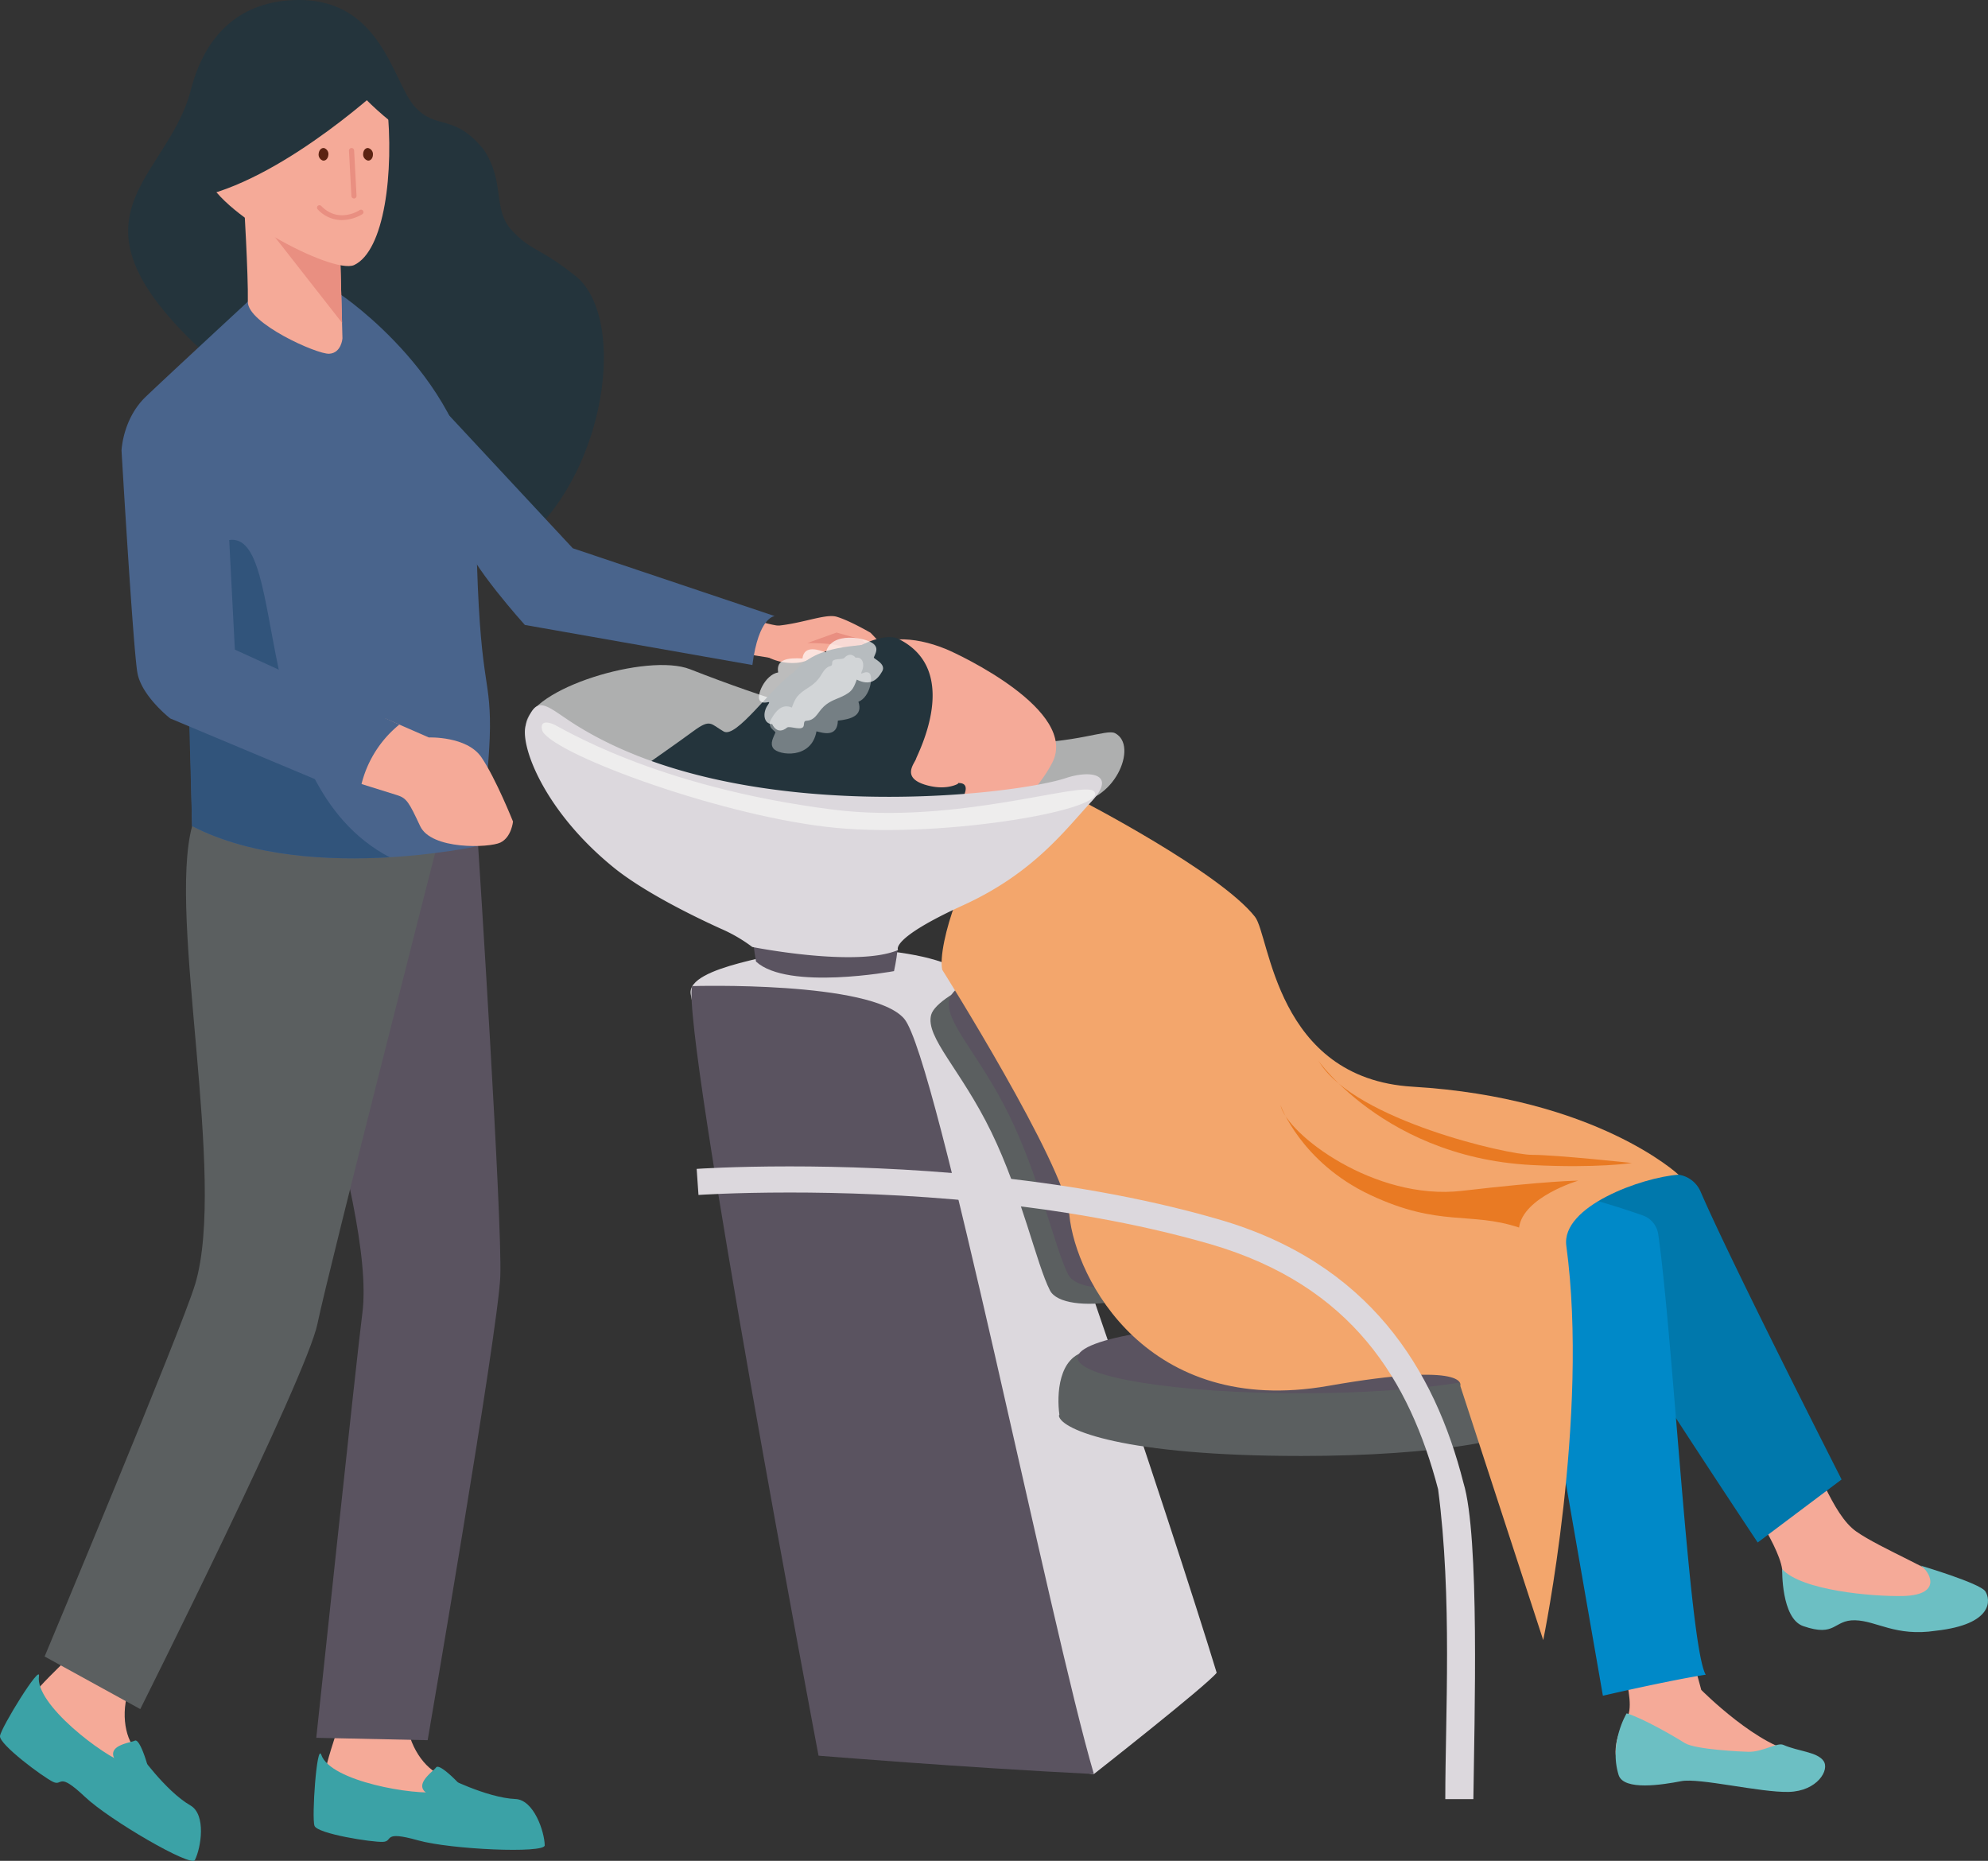 <svg id="Group_2160" data-name="Group 2160" xmlns="http://www.w3.org/2000/svg" width="682.462" height="638.736" viewBox="0 0 682.462 638.736">
  <rect x="0" y="0" width="682.462" height="638.736" fill="#333333" stroke="none"/>
  <path id="Path_3445" data-name="Path 3445" d="M734.062,494.263c-.672,2.671-36.669,5.934-35.011,15.869,7.653,45.591,70.486,247.374,70.486,247.374s42.47,17.863,67.91,20.3c0,0,38.653-30.342,42.157-34.769C866.027,698.344,806.4,518.074,795.2,505S734.062,494.263,734.062,494.263Z" transform="translate(-461.928 -168.863)" fill="#dcd8dd"/>
  <path id="Path_3446" data-name="Path 3446" d="M708.108,496.97c-3.736,14.927,43.4,264.162,43.4,264.162s49.427,4.058,94.52,6.3c-15.136-51.458-53.916-246.2-65.121-259.266S708.108,496.97,708.108,496.97Z" transform="translate(-470.512 -158.495)" fill="#5a5360"/>
  <path id="Path_3447" data-name="Path 3447" d="M763.588,546.846c-.246,8.979-10.352,31.7-9.268,37.6s36.593,9.064,41.006,8.06,5.588-9.793.19-11.086c-5.38-1.293-11.541-8.643-12.834-18.275-1.312-9.623-1.871-15.3-1.871-15.3Z" transform="translate(-643.069 28.177)" fill="#f5aa98"/>
  <path id="Path_3448" data-name="Path 3448" d="M750.335,553.009c-1.52-4.4-3.367,21.647-2.325,24.379s19.767,5.659,23.475,5.494-.407-4.03,12.071-.521c11.162,3.144,43.535,4.56,43.478,1.71-.09-4.76-3.741-15.637-10.054-15.9-9.973-.407-24.5-7.909-24.5-7.909s6.55,4.2-1.747,5.465C782.409,567.012,753.512,562.168,750.335,553.009Z" transform="translate(-640.035 49.339)" fill="#3ba2a6"/>
  <path id="Path_3449" data-name="Path 3449" d="M766.682,559.447c-2.4-2.59-7.127-7.032-8.046-5.735s-7.161,5.38-3.737,8.406a27.543,27.543,0,0,0,8,5.015C763.66,567.332,766.682,559.447,766.682,559.447Z" transform="translate(-608.934 52.96)" fill="#3ba2a6"/>
  <path id="Path_3450" data-name="Path 3450" d="M802.388,542.808c-4.385,7.838-23.882,23.271-25.658,29.006s28.206,25.009,32.582,26.165c4.385,1.179,9.495-6.081,5.313-9.727s-6.213-13.013-2.889-22.144c3.3-9.135,5.441-14.42,5.441-14.42Z" transform="translate(-767.277 13.093)" fill="#f5aa98"/>
  <path id="Path_3451" data-name="Path 3451" d="M786,547.409c.692-4.6-13.033,17.612-13.374,20.515s14.88,14.183,18.242,15.761,1.51-3.76,10.934,5.143c8.43,7.965,36.446,24.242,37.72,21.689,2.126-4.257,3.945-15.585-1.525-18.749-8.647-4.986-18.029-18.375-18.029-18.375s3.855,6.753-4.087,4.03C807.916,574.7,784.569,557,786,547.409Z" transform="translate(-772.624 27.95)" fill="#3ba2a6"/>
  <path id="Path_3452" data-name="Path 3452" d="M788.388,560.451c-.928-3.414-3.05-9.542-4.466-8.818s-8.841,1.44-7.212,5.711a27.78,27.78,0,0,0,4.755,8.155C782.052,566.03,788.388,560.451,788.388,560.451Z" transform="translate(-737.649 45.842)" fill="#3ba2a6"/>
  <path id="Path_3453" data-name="Path 3453" d="M751.124,494.612c-16.911-.294-48.48,12.995-50.568,20.695s10.2,18.725,20.657,40.249,15.524,45.416,20.127,54.356,39.794,4.414,49.654-10.291S751.124,494.612,751.124,494.612Z" transform="translate(-380.895 -166.972)" fill="#5b5f60"/>
  <path id="Path_3454" data-name="Path 3454" d="M749.8,493.462c-16.907-.294-48.48,12.99-50.568,20.695-2.088,7.686,10.2,18.725,20.657,40.244S735.42,599.811,740,608.762s39.8,4.414,49.668-10.3S749.8,493.462,749.8,493.462Z" transform="translate(-373.289 -171.268)" fill="#5a5360"/>
  <path id="Path_3455" data-name="Path 3455" d="M752.514,476c1.544,2.865,1.681,6.118-.118,7.662-1.79,1.511-10.466-1.018-13.331-2.273-2.823-1.25-16.684-1.9-14.624-4.523a15.712,15.712,0,0,1,14.8-5.938A35.731,35.731,0,0,1,752.514,476Z" transform="translate(-455.551 -256.206)" fill="#e98f81"/>
  <path id="Path_3456" data-name="Path 3456" d="M723.3,473.57c10.844.346,20.87-4.608,25.326-3.258,4.419,1.307,11.574,5.47,11.574,5.47s9.05,8.945,5.417,9.779c-3.613.833-6.592-6.824-8.784-7.506-2.2-.649-8.274-2.325-8.274-2.325l-10.035,3.613s12.545-.123,12.62,2.05-1.146,2.226-6.256,2.391c-5.1.147-6.109,2.178-10.561,2.377a18.567,18.567,0,0,1-11.56-3.329Z" transform="translate(-461.373 -258.607)" fill="#f5aa98"/>
  <path id="Path_3457" data-name="Path 3457" d="M811.28,489.255c-8.747,2.458-50.521-17.877-60.845-21.462s-22.57-2.169-20.264,3.5-5.5,12.161,16.059,18.436c11.044,3.211,62.421,11.252,62.421,11.252Z" transform="translate(-539.909 -274.477)" fill="#f5aa98"/>
  <path id="Path_3458" data-name="Path 3458" d="M770.7,494.521c3.258,2.33,0,16.565,0,16.565s-36.413,6.758-47.371-3.268c-2.813-16.338,0-16.1,0-16.1Z" transform="translate(-463.793 -177.75)" fill="#5a5360"/>
  <path id="Path_3459" data-name="Path 3459" d="M705.685,494.087c1.217-12.417,41.731-24.744,56.355-19.019C868.684,516.847,902,494.059,907.9,497c8.391,4.205-.488,24.739-15.41,23.8s-102.211,19.369-113.415,11.9S705.685,494.087,705.685,494.087Z" transform="translate(-525.155 -245.354)" fill="#aeafaf"/>
  <path id="Path_3460" data-name="Path 3460" d="M666.239,528.967C673.8,540.74,678.845,558.4,687.251,564.3s28.3,13.762,33.339,18.81,5.044,5.044-6.734,5.887-29.963-3.675-37.535-1.161-13.042-1.051-14.506-10.6c-1.463-9.576-15.126-27.259-16.812-33.988S666.239,528.967,666.239,528.967Z" transform="translate(-50.009 -38.613)" fill="#f5aa98"/>
  <path id="Path_3461" data-name="Path 3461" d="M643.086,540.156c6.644,7.288,30.759,9.448,41.556,9.211,14.212-.4,8.657-9.017,5.853-10.475,0,0,20.4,6.043,22.3,8.832,1.875,2.794,2.936,11.352-16.935,13.563-13.876,2.1-20.269-3.405-27.766-3.594-7.492-.156-6.488,5.929-17.811,1.994C642.7,557.048,643.086,540.156,643.086,540.156Z" transform="translate(-31.279 -1.54)" fill="#6cbfc3"/>
  <path id="Path_3462" data-name="Path 3462" d="M653.694,554.441,708.9,510.147l13.255-.833s94.539,2.373,119.264,5.924a9.785,9.785,0,0,1,7.577,5.82c10.494,24.337,48.409,98.8,48.409,98.8L868.6,641.492s-52.912-79.574-56.771-88.946-48.754,11.853-79.4,20.245C701.586,581.254,659.755,596.512,653.694,554.441Z" transform="translate(-265.199 -112.031)" fill="#0078ac"/>
  <path id="Path_3463" data-name="Path 3463" d="M679.464,522.965c1.7,13.487,2.444,14.165,1.6,36.252-.388,10.6,9.6,65.239,17.531,93.175,0,0,20.217,20.354,33.97,21.571,13.956,1.226-1.786,16.13-14.629,10.328-12.99-5.858-28.386-2.462-38.771-1.5-10.414.971-13.047-10.253-6.175-20.69,7.634-11.541-29.352-76.235-13.411-123.82C662.113,530.727,678.2,512.854,679.464,522.965Z" transform="translate(-114.56 -72.325)" fill="#f5aa98"/>
  <path id="Path_3464" data-name="Path 3464" d="M701.354,512.087c4.764-1.108,21.666,4.418,29.915,7.288a8.091,8.091,0,0,1,5.38,6.511c5.124,35.7,10.617,141.479,16.3,151.164-12.488,1.927-35.3,7.217-35.3,7.217L693.422,545.223,663.545,538.7S698.636,512.75,701.354,512.087Z" transform="translate(-167.389 -102.212)" fill="#0089c8"/>
  <path id="Path_3465" data-name="Path 3465" d="M658.677,549.607c5.6,1.681,16.367,7.927,19.956,10.2,3.594,2.24,19.833,2.978,21.846,3.007,4.883.1,9.9-3.305,11.977-2.387,5.115,2.25,11.565,2.387,13.776,5.474,2.274,3.093-2.107,10.409-11.872,10.675s-30.7-4.9-36.958-3.685c-6.237,1.208-19.743,3.41-21.481-2.126C652.5,559.746,658.677,549.607,658.677,549.607Z" transform="translate(-100.266 38.492)" fill="#6cbfc3"/>
  <path id="Path_3466" data-name="Path 3466" d="M837.576,525.877c-3.263-5.148-140.826-2.576-152.617-.635-10.135,1.653-10.571,15.145-9.666,21.765-.043.17-.19.346-.147.5.961,4.707,22.035,13.7,83.225,13.7,45.984,0,80.943-5.867,83.249-13.7.024-.071-.066-.156-.081-.242C845.608,541.405,840.4,530.3,837.576,525.877Z" transform="translate(-311.623 -61.451)" fill="#5b5f60"/>
  <path id="Path_3467" data-name="Path 3467" d="M829.684,533.47c0,6.739-34.215,12.2-76.449,12.2s-76.449-5.465-76.449-12.2c0-6.758,34.22-12.218,76.449-12.218S829.684,526.712,829.684,533.47Z" transform="translate(-306.838 -67.434)" fill="#5a5360"/>
  <path id="Path_3468" data-name="Path 3468" d="M713.235,483.417c-6.734,6.725-23.589,21.173-31.171,19.488-7.563-1.672-18.195,30.342-16.333,38.747,0,0,41.935,66.632,43.644,84.234,2.1,21.709,26.662,69.515,88.913,58.581,48.906-8.586,45.283,0,45.283,0l28.471,87.275S887.9,694.733,879.969,636.4c-1.833-13.563,25.918-23.489,38.52-24.417,0,0-28.215-26.449-91.262-30.2-47.139-2.8-48.991-51.794-54.148-58.334C760.942,508.043,713.235,483.417,713.235,483.417Z" transform="translate(-342.267 -208.775)" fill="#f3a66c"/>
  <path id="Path_3469" data-name="Path 3469" d="M742.629,543.966C717.251,537.9,704.9,516.65,713.2,497.281c8.15-19.028,23.238-32.042,47.314-22.087,4.082,1.7,45.51,20.989,36.29,38.928C790.313,526.747,767.98,550.1,742.629,543.966Z" transform="translate(-435.575 -252.318)" fill="#f5aa98"/>
  <path id="Path_3470" data-name="Path 3470" d="M781.739,494.529c.734-1.643,1.52-3.31,2.434-5.006,7.682-14.075,23.3-19.828,28.329-17.366,22.04,10.788,6.663,39.519,6.166,41.177s-5.5,6.777,4.125,9.22c5.384,1.373,8.912.076,10.177-.568l.208-.322a2.231,2.231,0,0,1,.388.028l.043-.014.009.01c11.375.573-26.274,39.931-47.788,30.45L717.186,521.39C720.416,514.462,777.411,499.577,781.739,494.529Z" transform="translate(-504.188 -252.904)" fill="#24343c"/>
  <path id="Path_3471" data-name="Path 3471" d="M738.6,502.606c5.915-4.338,5.872-2.415,10.366.151,4.334,2.477,16.2-14.984,24.152-20.43,8.534-10.078,21.458-8.179,30.176-10.395,0,0-12.029,12.033-18.465,17.806-12.028,10.812-21.362,21.216-30.606,25.024s-8.326-4.186-15,.479c-9.064,6.327-15.969-1.714-15.969-1.714S734.009,506,738.6,502.606Z" transform="translate(-500.528 -251.675)" fill="#24343c"/>
  <path id="Path_3472" data-name="Path 3472" d="M946.906,727.152c.336-27.249,2.216-90.353-3.424-108.618h0c-9.846-38.757-32.212-75.539-84.3-90.466h0c-53.23-15.405-111.82-18.09-147-18.1h0c-19.525,0-31.834.848-31.914.857h0l.62,8.946c.024,0,12.024-.834,31.294-.834h0c34.7-.014,92.678,2.733,144.51,17.74h0c48.716,14.231,68.35,46.935,78.1,84.1h0c4.9,37.2,2.472,77.793,2.472,106.383Z" transform="translate(-441.108 -109.607)" fill="#dcd8dd"/>
  <path id="Path_3473" data-name="Path 3473" d="M669.487,503.18c-4.679-7.284,18.2,32.208,72.807,35.006,22.428,1.146,34.315-.7,34.315-.7s-25.923-2.8-34.315-2.8S682.084,522.786,669.487,503.18Z" transform="translate(-216.383 -138.289)" fill="#e97a23"/>
  <path id="Path_3474" data-name="Path 3474" d="M672.786,505.528c2.1,9.8,32.2,32.9,62.3,29.4s39.9-3.5,39.9-3.5-18.905,5.6-20.307,16.1c-16.807-5.6-27.3,0-51.1-11.2S672.786,505.528,672.786,505.528Z" transform="translate(-233.198 -126.174)" fill="#e97a23"/>
  <path id="Path_3475" data-name="Path 3475" d="M835.442,560.563c-14.482,6.066-50.061-1.051-50.061-1.051a52.846,52.846,0,0,0-10.85-6.3c-11.219-5.091-27.121-13.17-36.763-21.007-24.081-19.568-32.349-42.238-30.1-49.01,3.741-11.2,7.023-6.227,17.153.123,56.246,35.248,150.538,24.11,168.255,18.2,8.406-2.8,17.508-1.4,8.874,7.937-9.154,9.883-20.041,24.711-44.108,35.7C832.274,556.827,835.442,560.563,835.442,560.563Z" transform="translate(-527.132 -234.462)" fill="#dcd8dd"/>
  <path id="Path_3476" data-name="Path 3476" d="M708.1,480.835c4.906,8.406,63.236,29.641,101.046,33.141s94.255-6.564,88.222-12.607c-3.742-3.732-47.391,11.673-89.624,6.308-61.763-7.847-93.578-28.471-96.139-29.4C706.291,476.346,708.1,480.835,708.1,480.835Z" transform="translate(-521.848 -229.786)" fill="#eeeded" style="mix-blend-mode: soft-light;isolation: isolate"/>
  <path id="Path_3477" data-name="Path 3477" d="M732.842,502.5c.933-.739,5.63,1.539,5.754-.9s1.089-.649,3.282-2.278,2.363-4.423,7.733-6.578,5.849-3.159,7.151-6.7c4.509,2.245,7,.26,8.756-2.889,1.43-2.581-3.068-4.291-2.9-4.726.63-1.558,1.667-3.064-.071-4.636-2.458-2.193-14.638-4.48-16.357,2.879-2.316-.729-7.459-2.761-8.074,2.107-4.906-.27-9.131.2-8.34,4.792-4.6.8-7.823,8.339-6.156,9.836s4.186-.919,2.51,1.492c-1.658,2.41-1.525,6.27,1.61,6.45C727.742,501.345,729.347,505.318,732.842,502.5Z" transform="translate(-462.641 -252.763)" fill="#fff" opacity="0.67"/>
  <path id="Path_3478" data-name="Path 3478" d="M749.6,473.994c-.625.663-4.144-.071-4.125,1.591.014,1.747-.744.625-2.283,2.145-1.568,1.544-1.648,3.694-5.707,6.3-4.149,2.643-4.56,3.571-5.858,6.966-3.178-1.359-5.333.815-7.156,4.082-1.572,2.841,1.724,4.021,1.511,4.523-.767,1.828-1.913,3.732-.72,5.394,1.786,2.439,13.1,3.888,14.823-5.83,2.14.511,7.193,2.221,7.345-3.67,4.65-.511,8.647-1.738,7.056-6.488,4.078-1.6,5.323-9.017,3.594-9.935-1.648-.886-3.334,1.5-2.339-.734.947-2.136.213-4.878-2.221-4.442C753.522,473.894,751.864,471.55,749.6,473.994Z" transform="translate(-459.798 -248.134)" fill="#fff" opacity="0.37"/>
  <path id="Path_3479" data-name="Path 3479" d="M871.633,616.646c35.21-21.041,44.407-81.2,25.393-96.452-12.611-10.111-15-8.264-21.855-15.651s-2.14-16.182-9.618-27.661c-10.347-12.867-16.414-6.549-23.858-14.984s-11.3-36.474-39.6-36.474c-17.57,0-31.554,9.173-37.157,30.858-8.685,33.647-52.689,44.743,17.849,101.581C808.108,578.263,804.959,615.254,871.633,616.646Z" transform="translate(-699.418 -425.423)" fill="#24343c"/>
  <path id="Path_3480" data-name="Path 3480" d="M824.757,487.69s8.377,129.057,7.6,147.858-24.929,159.058-24.929,159.058l-38.236-.82s13.748-129.805,15.817-145.732c4.9-37.815-34.263-138.671-34.088-161.563C794.794,491.858,824.757,487.69,824.757,487.69Z" transform="translate(-660.617 -197.287)" fill="#5a5360"/>
  <path id="Path_3481" data-name="Path 3481" d="M890.43,490.945s-37.517,146.783-41.315,165.21S788.294,788.38,788.294,788.38l-32.837-18.048s47.092-112.449,51.69-127.835c10.921-36.531-9.5-125.866-1.056-157.2C848.537,497.651,890.43,490.945,890.43,490.945Z" transform="translate(-740.141 -201.74)" fill="#5b5f60"/>
  <path id="Path_3482" data-name="Path 3482" d="M754.78,629.113,751.673,491.5l31.938-41.428,22.376-3.272s44.274,29.759,46.192,73.4c.724,57.78,4.451,55.607,4.835,71.954s-4.044,43.8-4.044,43.8S793.38,649.079,754.78,629.113Z" transform="translate(-688.83 -345.554)" fill="#49648c"/>
  <path id="Path_3483" data-name="Path 3483" d="M774.787,474.96c-4.523.649-15.846-13.18-15.846-13.18l3.107,111.384c20.719,10.717,47.485,11.9,67.834,10.7C780.75,558.09,795.35,472.009,774.787,474.96Z" transform="translate(-696.098 -289.604)" fill="#31547b"/>
  <path id="Path_3484" data-name="Path 3484" d="M762.469,477.489l15.045,6.559s13.1-.516,18.076,6.829,10.83,22.04,10.83,22.04-.507,5.365-4.323,7.208-23.707,2.571-27.552-5.645-4.617-9.594-7.927-10.632S750,498.658,750,498.658Z" transform="translate(-630.308 -230.92)" fill="#f5aa98"/>
  <path id="Path_3485" data-name="Path 3485" d="M839.766,618.272l-64.8-27.169s-9.812-7.634-11.266-15.628-5.456-76.292-5.456-76.292.365-10.92,8.363-18.55,36.034-33.548,36.034-33.548l13.847,1.335-22.992,48.2,3.651,70.86,56.459,25.729A38.213,38.213,0,0,0,839.766,618.272Z" transform="translate(-716.523 -344.497)" fill="#49648c"/>
  <path id="Path_3486" data-name="Path 3486" d="M795.267,452.286l.947,34.987s-.351,5.034-4.551,5.271S763.6,482.069,763.736,474.7c.166-9.58-1.369-34.736-1.369-34.736Z" transform="translate(-678.654 -371.121)" fill="#f5aa98"/>
  <path id="Path_3487" data-name="Path 3487" d="M790.105,451.221l.729,26.247L762.4,441.157Z" transform="translate(-673.403 -366.646)" fill="#e98f81"/>
  <path id="Path_3488" data-name="Path 3488" d="M810.412,500.893c-7.435,3.339-48-18.223-50.98-31.507-2.7-12.038,6.564-29.054,26.615-36.635s34.211-.9,35.636,12.569C824.226,469.268,820.8,496,810.412,500.893Z" transform="translate(-688.85 -409.91)" fill="#f5aa98"/>
  <g id="Group_2158" data-name="Group 2158" transform="translate(119.803 50.813)">
    <g id="Group_2157" data-name="Group 2157" transform="translate(0)">
      <g id="Group_2156" data-name="Group 2156">
        <path id="Path_3489" data-name="Path 3489" d="M763.237,453.463a.917.917,0,0,0,.7-.947l-.824-15.5a.885.885,0,1,0-1.766.095l.829,15.5a.887.887,0,0,0,.924.862A.617.617,0,0,0,763.237,453.463Z" transform="translate(-761.347 -436.153)" fill="#e98f81"/>
      </g>
    </g>
  </g>
  <path id="Path_3490" data-name="Path 3490" d="M763.507,438.443a2.141,2.141,0,0,0-1.653-2.287c-.928-.071-1.672.829-1.7,2.022a2.156,2.156,0,0,0,1.658,2.287C762.741,440.537,763.488,439.632,763.507,438.443Z" transform="translate(-635.486 -385.342)" fill="#5c2312"/>
  <path id="Path_3491" data-name="Path 3491" d="M766.7,438.632a2.17,2.17,0,0,0-1.421-2.458c-.909-.17-1.743.644-1.88,1.823a2.179,2.179,0,0,0,1.412,2.458C765.729,440.63,766.568,439.811,766.7,438.632Z" transform="translate(-653.99 -385.345)" fill="#5c2312"/>
  <path id="Path_3492" data-name="Path 3492" d="M839.027,544.518,760.916,530.76s-19.317-21.415-20.771-29.409-9.116-46.7-9.116-46.7l46.344,49.782,69.34,23.29S841.167,527.8,839.027,544.518Z" transform="translate(-580.74 -316.247)" fill="#49648c"/>
  <path id="Path_3493" data-name="Path 3493" d="M831.322,443.973s-34.23,32.411-64.013,39.51c-17.626,4.2-1.606-32.435-1.606-32.435s14.728-23.726,32.4-23.115S831.322,443.973,831.322,443.973Z" transform="translate(-697.982 -416.089)" fill="#24343c"/>
  <path id="Path_3494" data-name="Path 3494" d="M784.523,460.666s-22.291-15-26.681-31.98c6.119-2.567,13.577,4.7,13.577,4.7S783.33,451.683,784.523,460.666Z" transform="translate(-645.529 -415.284)" fill="#24343c"/>
  <g id="Group_2159" data-name="Group 2159" transform="translate(108.869 70.478)">
    <path id="Path_3495" data-name="Path 3495" d="M769.322,445.366a14.156,14.156,0,0,0,7.056-2.027.839.839,0,0,0-.928-1.4c-.294.194-7.241,4.669-13.165-1.383a.841.841,0,1,0-1.2,1.174A11.239,11.239,0,0,0,769.322,445.366Z" transform="translate(-760.844 -440.305)" fill="#e98f81"/>
  </g>
</svg>

